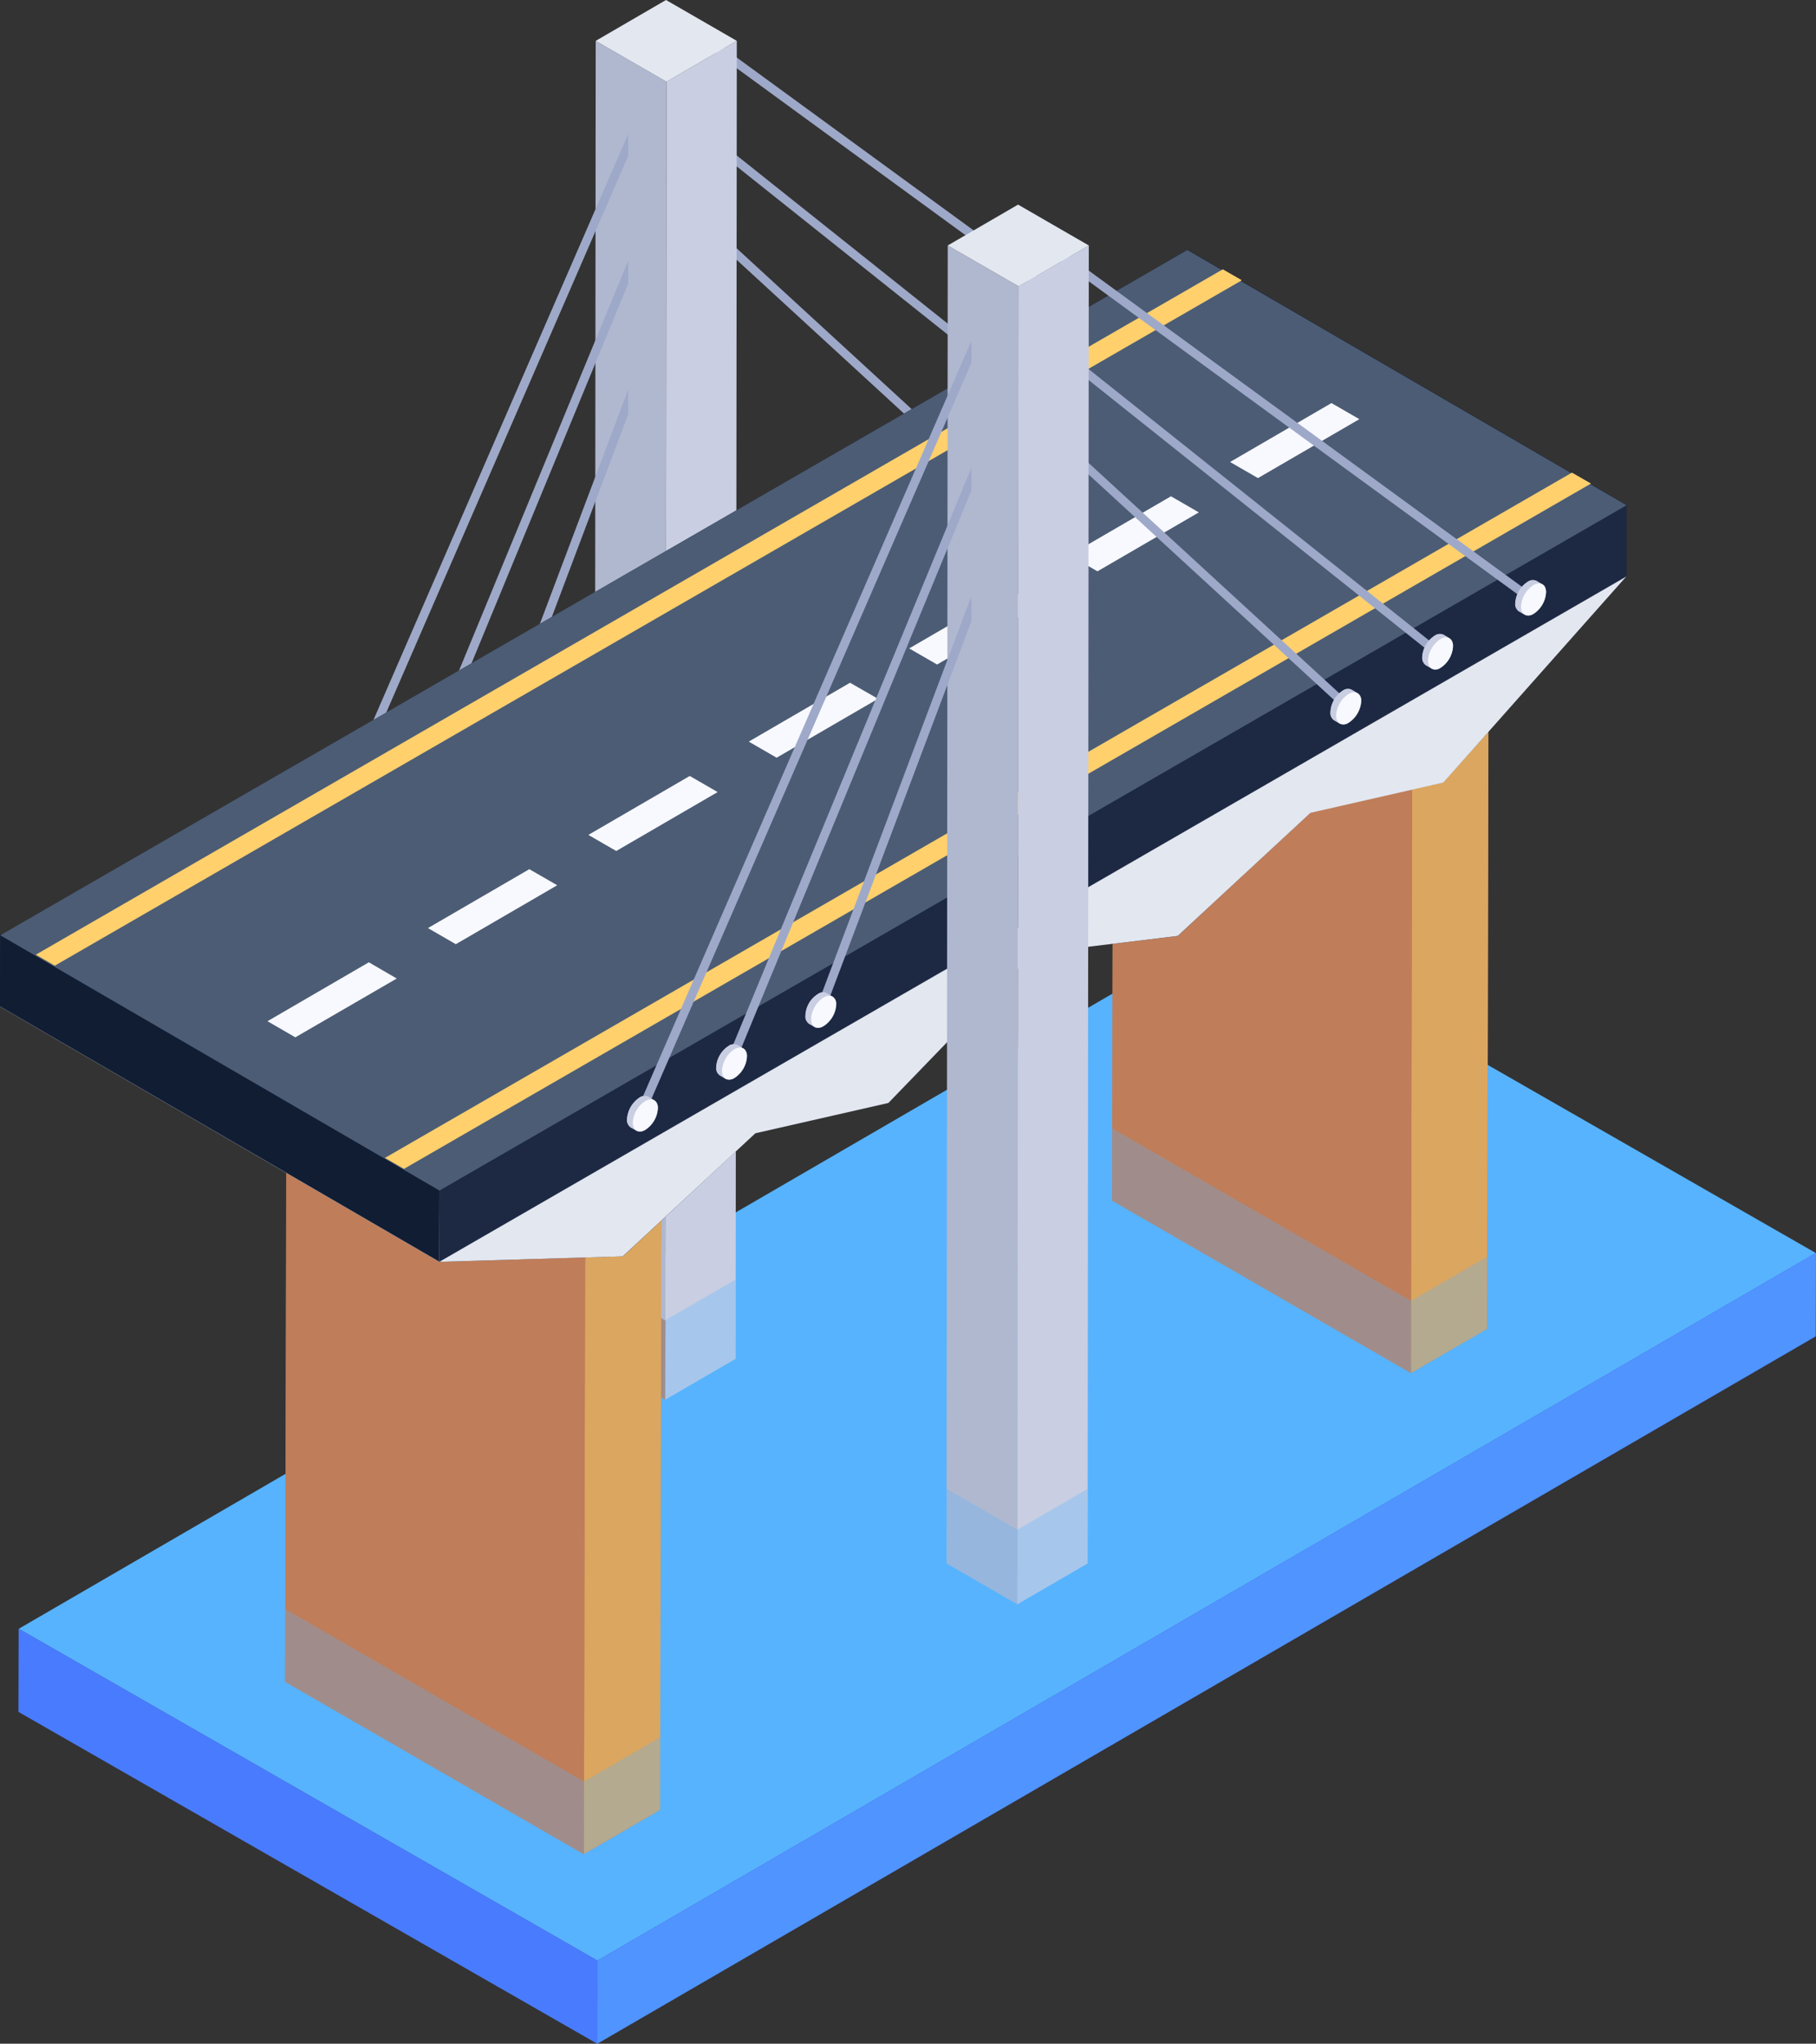 <svg xmlns="http://www.w3.org/2000/svg" width="58.086" height="65.372" viewBox="0 0 58.086 65.372">
  <rect x="0" y="0" width="58.086" height="65.372" fill="#333333" stroke="none"/>
  <g id="Bolte_Bridge" transform="translate(-3.675 -1)">
    <g id="Group_931" data-name="Group 931" transform="translate(3.675 1)">
      <g id="Group_929" data-name="Group 929">
        <g id="Group_927" data-name="Group 927">
          <g id="Group_799" data-name="Group 799" transform="translate(22.257 1.072)">
            <g id="Group_790" data-name="Group 790" transform="translate(0.074)">
              <path id="Path_988" data-name="Path 988" d="M35.638,13.328a.141.141,0,0,1-.06-.013L20.152,2.055a.141.141,0,0,1,.12-.255L35.7,13.06a.141.141,0,0,1-.06.268Z" transform="translate(-20.072 -1.787)" fill="#9ea9c9"/>
            </g>
            <g id="Group_791" data-name="Group 791" transform="translate(0 3.008)">
              <path id="Path_989" data-name="Path 989" d="M32.849,14.391a.144.144,0,0,1-.061-.014L20.1,4.263a.141.141,0,1,1,.122-.254L32.91,14.124a.141.141,0,0,1-.061.267Z" transform="translate(-20.017 -3.996)" fill="#9ea9c9"/>
            </g>
            <g id="Group_792" data-name="Group 792" transform="translate(0.155 5.988)">
              <path id="Path_990" data-name="Path 990" d="M29.873,15.286a.14.14,0,0,1-.063-.015l-9.6-8.821a.141.141,0,0,1-.063-.189.143.143,0,0,1,.189-.063l9.6,8.821a.141.141,0,0,1-.063.267Z" transform="translate(-20.131 -6.184)" fill="#9ea9c9"/>
            </g>
            <g id="Group_794" data-name="Group 794" transform="translate(9.318 14.353)">
              <path id="Path_991" data-name="Path 991" d="M27.538,12.353a.28.28,0,0,0-.282.026.877.877,0,0,0-.4.687.283.283,0,0,0,.117.26l.185.107a.283.283,0,0,1-.117-.26.877.877,0,0,1,.4-.687.28.28,0,0,1,.282-.026Z" transform="translate(-26.859 -12.326)" fill="#c9cee2"/>
              <g id="Group_793" data-name="Group 793" transform="translate(0.185 0.107)">
                <path id="Path_992" data-name="Path 992" d="M27.391,12.458c.217-.126.4-.022.4.228a.878.878,0,0,1-.4.691c-.221.127-.4.026-.4-.231A.877.877,0,0,1,27.391,12.458Z" transform="translate(-26.994 -12.404)" fill="#f8f9fe"/>
              </g>
            </g>
            <g id="Group_796" data-name="Group 796" transform="translate(12.258 12.595)">
              <path id="Path_993" data-name="Path 993" d="M29.7,11.062a.28.28,0,0,0-.282.026.877.877,0,0,0-.4.687.283.283,0,0,0,.117.26l.185.107a.283.283,0,0,1-.117-.26.877.877,0,0,1,.4-.687.28.28,0,0,1,.282-.026Z" transform="translate(-29.017 -11.035)" fill="#c9cee2"/>
              <g id="Group_795" data-name="Group 795" transform="translate(0.185 0.107)">
                <path id="Path_994" data-name="Path 994" d="M29.55,11.167c.217-.126.4-.022.4.228a.878.878,0,0,1-.4.691c-.221.127-.4.026-.4-.231A.877.877,0,0,1,29.55,11.167Z" transform="translate(-29.153 -11.114)" fill="#f8f9fe"/>
              </g>
            </g>
            <g id="Group_798" data-name="Group 798" transform="translate(15.231 10.87)">
              <path id="Path_995" data-name="Path 995" d="M31.88,9.8a.28.28,0,0,0-.282.026.877.877,0,0,0-.4.687.283.283,0,0,0,.117.26l.185.107a.283.283,0,0,1-.117-.26.877.877,0,0,1,.4-.687.28.28,0,0,1,.282-.026Z" transform="translate(-31.201 -9.768)" fill="#c9cee2"/>
              <g id="Group_797" data-name="Group 797" transform="translate(0.185 0.107)">
                <path id="Path_996" data-name="Path 996" d="M31.733,9.9c.217-.126.4-.022.4.228a.878.878,0,0,1-.4.691c-.221.127-.4.026-.4-.231A.877.877,0,0,1,31.733,9.9Z" transform="translate(-31.336 -9.847)" fill="#f8f9fe"/>
              </g>
            </g>
          </g>
          <g id="Group_926" data-name="Group 926">
            <g id="Group_819" data-name="Group 819" transform="translate(0.6 1.307)">
              <g id="Group_818" data-name="Group 818">
                <g id="Group_817" data-name="Group 817">
                  <g id="Group_807" data-name="Group 807">
                    <g id="Group_802" data-name="Group 802">
                      <g id="Group_801" data-name="Group 801">
                        <path id="Path_997" data-name="Path 997" d="M61.6,33.252,22.626,55.884,4.116,45.269,43.087,22.637Z" transform="translate(-4.116 5.524)" fill="#57b3fe"/>
                        <g id="Group_800" data-name="Group 800" transform="translate(18.415)">
                          <path id="Path_998" data-name="Path 998" d="M19.939,3.267,19.9,45.423l-2.264-1.307L17.676,1.96Z" transform="translate(-17.637 -1.96)" fill="#b0b8cf"/>
                        </g>
                        <path id="Path_999" data-name="Path 999" d="M21.282,4.147,10.561,28.81a.141.141,0,0,0,.061.19.146.146,0,0,0,.064.015.14.14,0,0,0,.125-.076L21.282,4.851Z" transform="translate(-1.789 -1.168)" fill="#9ea9c9"/>
                      </g>
                    </g>
                    <g id="Group_804" data-name="Group 804" transform="translate(11.772 7.034)">
                      <g id="Group_803" data-name="Group 803">
                        <path id="Path_1000" data-name="Path 1000" d="M20.481,7.124,12.775,25.791a.141.141,0,0,0,.061.19A.146.146,0,0,0,12.9,26a.14.14,0,0,0,.125-.076L20.481,7.86Z" transform="translate(-12.76 -7.124)" fill="#9ea9c9"/>
                      </g>
                    </g>
                    <g id="Group_806" data-name="Group 806" transform="translate(14.559 11.154)">
                      <g id="Group_805" data-name="Group 805">
                        <path id="Path_1001" data-name="Path 1001" d="M19.74,10.15,14.821,23.2a.141.141,0,0,0,.061.19.146.146,0,0,0,.064.015.142.142,0,0,0,.126-.076L19.74,10.943Z" transform="translate(-14.806 -10.15)" fill="#9ea9c9"/>
                      </g>
                    </g>
                  </g>
                  <g id="Group_810" data-name="Group 810" transform="translate(8.48 27.139)">
                    <g id="Group_809" data-name="Group 809">
                      <path id="Path_1002" data-name="Path 1002" d="M11.021,21.914a.28.28,0,0,0-.282.026.877.877,0,0,0-.4.687.283.283,0,0,0,.117.26l.185.107a.283.283,0,0,1-.117-.26.877.877,0,0,1,.4-.687.28.28,0,0,1,.282-.026Z" transform="translate(-10.342 -21.886)" fill="#c9cee2"/>
                      <g id="Group_808" data-name="Group 808" transform="translate(0.185 0.107)">
                        <path id="Path_1003" data-name="Path 1003" d="M10.875,22.019c.217-.126.4-.022.4.228a.878.878,0,0,1-.4.691c-.221.127-.4.026-.4-.231A.877.877,0,0,1,10.875,22.019Z" transform="translate(-10.478 -21.965)" fill="#f8f9fe"/>
                      </g>
                    </g>
                  </g>
                  <g id="Group_813" data-name="Group 813" transform="translate(11.331 25.482)">
                    <g id="Group_812" data-name="Group 812">
                      <path id="Path_1004" data-name="Path 1004" d="M13.115,20.7a.28.28,0,0,0-.282.026.877.877,0,0,0-.4.687.283.283,0,0,0,.117.26l.185.107a.283.283,0,0,1-.117-.26.877.877,0,0,1,.4-.687A.28.28,0,0,1,13.3,20.8Z" transform="translate(-12.435 -20.67)" fill="#c9cee2"/>
                      <g id="Group_811" data-name="Group 811" transform="translate(0.185 0.107)">
                        <path id="Path_1005" data-name="Path 1005" d="M12.968,20.8c.217-.126.4-.022.4.228a.878.878,0,0,1-.4.691c-.221.127-.4.026-.4-.231A.877.877,0,0,1,12.968,20.8Z" transform="translate(-12.571 -20.749)" fill="#f8f9fe"/>
                      </g>
                    </g>
                  </g>
                  <g id="Group_816" data-name="Group 816" transform="translate(14.182 23.825)">
                    <g id="Group_815" data-name="Group 815">
                      <path id="Path_1006" data-name="Path 1006" d="M15.208,19.481a.28.28,0,0,0-.282.026.877.877,0,0,0-.4.687.283.283,0,0,0,.117.26l.185.107a.283.283,0,0,1-.117-.26.877.877,0,0,1,.4-.687.28.28,0,0,1,.282-.026Z" transform="translate(-14.529 -19.453)" fill="#c9cee2"/>
                      <g id="Group_814" data-name="Group 814" transform="translate(0.185 0.107)">
                        <path id="Path_1007" data-name="Path 1007" d="M15.061,19.586c.217-.126.4-.022.4.228a.878.878,0,0,1-.4.691c-.221.127-.4.026-.4-.231A.877.877,0,0,1,15.061,19.586Z" transform="translate(-14.664 -19.532)" fill="#f8f9fe"/>
                      </g>
                    </g>
                  </g>
                </g>
              </g>
            </g>
            <g id="Group_879" data-name="Group 879">
              <g id="Group_822" data-name="Group 822" transform="translate(0.599 40.076)">
                <g id="Group_821" data-name="Group 821">
                  <g id="Group_820" data-name="Group 820">
                    <path id="Path_1008" data-name="Path 1008" d="M61.6,30.426,61.588,33.1,22.624,55.717,4.115,45.108V42.452L22.624,53.061Z" transform="translate(-4.115 -30.426)" fill="#497bfe"/>
                  </g>
                </g>
              </g>
              <g id="Group_825" data-name="Group 825" transform="translate(0.593 40.083)">
                <g id="Group_824" data-name="Group 824">
                  <g id="Group_823" data-name="Group 823">
                    <path id="Path_1009" data-name="Path 1009" d="M56.68,30.431l-.008,2.657L17.7,55.72l.008-2.657Z" transform="translate(0.809 -30.431)" fill="#5094ff"/>
                    <path id="Path_1010" data-name="Path 1010" d="M22.628,49.87l-.008,2.657L4.11,41.912l.008-2.657Z" transform="translate(-4.11 -27.238)" fill="#497bfe"/>
                  </g>
                </g>
              </g>
              <g id="Group_878" data-name="Group 878">
                <g id="Group_830" data-name="Group 830" transform="translate(19.054)">
                  <g id="Group_829" data-name="Group 829">
                    <g id="Group_826" data-name="Group 826" transform="translate(2.226 1.307)">
                      <path id="Path_1011" data-name="Path 1011" d="M21.587,1.96l-.038,42.157L19.3,45.423l.038-42.157Z" transform="translate(-19.3 -1.96)" fill="#c9cee2"/>
                    </g>
                    <g id="Group_827" data-name="Group 827" transform="translate(2.226 43.464)">
                      <path id="Path_1012" data-name="Path 1012" d="M21.549,32.914,19.3,34.221" transform="translate(-19.3 -32.914)" fill="#e93565"/>
                    </g>
                    <g id="Group_828" data-name="Group 828">
                      <path id="Path_1013" data-name="Path 1013" d="M22.178,2.307,19.929,3.614,17.665,2.307,19.914,1Z" transform="translate(-17.665 -1)" fill="#e3e7f0"/>
                    </g>
                  </g>
                </g>
                <g id="Group_833" data-name="Group 833" transform="translate(35.573 16.815)">
                  <g id="Group_832" data-name="Group 832">
                    <g id="Group_831" data-name="Group 831">
                      <path id="Path_1014" data-name="Path 1014" d="M41.834,18.862l-.041,20.17-2.438,1.416-9.561-5.516.041-20.17,2.438-1.416Z" transform="translate(-29.795 -13.346)" fill="#bf7d5a"/>
                    </g>
                  </g>
                </g>
                <g id="Group_838" data-name="Group 838" transform="translate(35.572 16.817)">
                  <g id="Group_837" data-name="Group 837">
                    <g id="Group_834" data-name="Group 834" transform="translate(9.556 5.517)">
                      <path id="Path_1015" data-name="Path 1015" d="M39.291,17.4l-.041,20.17-2.439,1.417.041-20.17Z" transform="translate(-36.811 -17.399)" fill="#dba660"/>
                    </g>
                    <g id="Group_835" data-name="Group 835" transform="translate(0 1.417)">
                      <path id="Path_1016" data-name="Path 1016" d="M39.392,19.906l-.041,20.17-9.556-5.517.041-20.17Z" transform="translate(-29.794 -14.389)" fill="#bf7d5a"/>
                    </g>
                    <g id="Group_836" data-name="Group 836" transform="translate(0.041)">
                      <path id="Path_1017" data-name="Path 1017" d="M41.82,18.865l-2.439,1.417-9.556-5.517,2.439-1.417Z" transform="translate(-29.824 -13.348)" fill="#414f65"/>
                    </g>
                  </g>
                </g>
                <g id="Group_847" data-name="Group 847" transform="translate(9.119 33.185)">
                  <g id="Group_840" data-name="Group 840" transform="translate(0.006 0)">
                    <g id="Group_839" data-name="Group 839">
                      <path id="Path_1018" data-name="Path 1018" d="M22.537,34.423l-.014,2.533-.136-.082-.027,13.2-2.438,1.416-9.547-5.516.041-19.189,2.438-1.416L22.4,30.882l-.014,3.459Z" transform="translate(-10.375 -25.366)" fill="#bf7d5a"/>
                    </g>
                  </g>
                  <g id="Group_846" data-name="Group 846">
                    <g id="Group_845" data-name="Group 845">
                      <g id="Group_841" data-name="Group 841" transform="translate(9.897 7.743)" opacity="0.3">
                        <path id="Path_1019" data-name="Path 1019" d="M19.9,32.359l0,2.536-2.264-1.307,0-2.536Z" transform="translate(-17.637 -31.052)" fill="#57b3fe"/>
                      </g>
                      <g id="Group_842" data-name="Group 842" transform="translate(9.556 5.517)">
                        <path id="Path_1020" data-name="Path 1020" d="M19.868,29.417l-.041,19.188-2.439,1.417.041-19.188Z" transform="translate(-17.388 -29.417)" fill="#dba660"/>
                      </g>
                      <g id="Group_843" data-name="Group 843" transform="translate(0 1.417)">
                        <path id="Path_1021" data-name="Path 1021" d="M19.968,31.924l-.041,19.188L10.371,45.6l.041-19.188Z" transform="translate(-10.371 -26.407)" fill="#bf7d5a"/>
                      </g>
                      <g id="Group_844" data-name="Group 844" transform="translate(0.041)">
                        <path id="Path_1022" data-name="Path 1022" d="M22.4,30.883,19.957,32.3,10.4,26.783l2.439-1.417Z" transform="translate(-10.401 -25.366)" fill="#414f65"/>
                      </g>
                    </g>
                  </g>
                </g>
                <g id="Group_850" data-name="Group 850" transform="translate(0 7.989)">
                  <g id="Group_849" data-name="Group 849">
                    <g id="Group_848" data-name="Group 848">
                      <path id="Path_1023" data-name="Path 1023" d="M55.7,15v2.315L49.844,23.9l-4.249.967-4.249,3.95-4.63.558-4.631,4.78-4.249.967L23.6,39.062l-5.87.177L3.675,31.068l.014-2.274v-.041l.041.027L41.659,6.866l1.1.64.027-.014.613.354-.027.014L53.93,14l.027-.014.613.354-.027.014,1.117.654Z" transform="translate(-3.675 -6.866)" fill="#111d33"/>
                    </g>
                  </g>
                </g>
                <g id="Group_866" data-name="Group 866" transform="translate(0 7.996)">
                  <g id="Group_854" data-name="Group 854" transform="translate(0 2.28)">
                    <g id="Group_853" data-name="Group 853">
                      <g id="Group_851" data-name="Group 851">
                        <path id="Path_1024" data-name="Path 1024" d="M17.725,38.631,3.675,30.466,41.644,8.545l14.05,8.165Z" transform="translate(-3.675 -8.545)" fill="#e3e7f0"/>
                      </g>
                      <g id="Group_852" data-name="Group 852" transform="translate(14.05 8.165)">
                        <path id="Path_1025" data-name="Path 1025" d="M51.96,14.54,46.11,21.131l-4.253.969-4.245,3.937-4.633.561L28.357,31.38l-4.253.969L19.86,36.286l-5.868.175Z" transform="translate(-13.992 -14.54)" fill="#e3e7f0"/>
                      </g>
                    </g>
                  </g>
                  <g id="Group_855" data-name="Group 855" transform="translate(14.05 8.127)">
                    <path id="Path_1026" data-name="Path 1026" d="M51.967,12.839l-.007,2.317L13.992,37.077,14,34.76Z" transform="translate(-13.992 -12.839)" fill="#1d2943"/>
                  </g>
                  <g id="Group_856" data-name="Group 856" transform="translate(0.003 21.883)">
                    <path id="Path_1027" data-name="Path 1027" d="M17.731,31.1l-.007,2.317L3.677,25.256l.007-2.317Z" transform="translate(-3.677 -22.939)" fill="#111d33"/>
                  </g>
                  <g id="Group_857" data-name="Group 857" transform="translate(0.009)">
                    <path id="Path_1028" data-name="Path 1028" d="M55.7,15.036,17.73,36.957,3.682,28.792,41.651,6.871Z" transform="translate(-3.682 -6.871)" fill="#4c5c75"/>
                  </g>
                  <g id="Group_858" data-name="Group 858" transform="translate(12.313 7.12)">
                    <path id="Path_1029" data-name="Path 1029" d="M51.293,12.45,13.324,34.372l-.608-.351L50.684,12.1Z" transform="translate(-12.716 -12.099)" fill="#ffd06c"/>
                  </g>
                  <path id="Path_1030" data-name="Path 1030" d="M43.093,7.676,5.124,29.6l-.608-.351L42.484,7.325Z" transform="translate(-3.371 -6.707)" fill="#ffd06c"/>
                  <g id="Group_865" data-name="Group 865" transform="translate(8.556 4.897)">
                    <g id="Group_859" data-name="Group 859" transform="translate(20.525 5.964)">
                      <path id="Path_1031" data-name="Path 1031" d="M29.163,15.361,25.92,17.245l-.892-.515,3.243-1.885Z" transform="translate(-25.028 -14.846)" fill="#f8f9fe"/>
                    </g>
                    <g id="Group_860" data-name="Group 860" transform="translate(15.394 8.946)">
                      <path id="Path_1032" data-name="Path 1032" d="M25.395,17.55l-3.243,1.884-.892-.515L24.5,17.036Z" transform="translate(-21.261 -17.036)" fill="#f8f9fe"/>
                    </g>
                    <g id="Group_861" data-name="Group 861" transform="translate(0 17.892)">
                      <path id="Path_1033" data-name="Path 1033" d="M14.092,24.119,10.849,26l-.892-.515L13.2,23.6Z" transform="translate(-9.958 -23.604)" fill="#f8f9fe"/>
                    </g>
                    <path id="Path_1034" data-name="Path 1034" d="M32.93,13.171l-3.243,1.885-.892-.515,3.243-1.885Z" transform="translate(-3.14 -9.674)" fill="#f8f9fe"/>
                    <g id="Group_862" data-name="Group 862" transform="translate(30.788)">
                      <path id="Path_1035" data-name="Path 1035" d="M36.7,10.982l-3.243,1.885-.892-.515,3.243-1.885Z" transform="translate(-32.564 -10.467)" fill="#f8f9fe"/>
                    </g>
                    <g id="Group_863" data-name="Group 863" transform="translate(10.263 11.928)">
                      <path id="Path_1036" data-name="Path 1036" d="M21.628,19.74l-3.243,1.885-.892-.515,3.243-1.885Z" transform="translate(-17.493 -19.225)" fill="#f8f9fe"/>
                    </g>
                    <g id="Group_864" data-name="Group 864" transform="translate(5.132 14.91)">
                      <path id="Path_1037" data-name="Path 1037" d="M17.86,21.929l-3.243,1.885-.892-.515,3.243-1.885Z" transform="translate(-13.725 -21.415)" fill="#f8f9fe"/>
                    </g>
                  </g>
                </g>
                <g id="Group_869" data-name="Group 869" transform="translate(30.276 7.852)">
                  <g id="Group_868" data-name="Group 868">
                    <g id="Group_867" data-name="Group 867">
                      <path id="Path_1038" data-name="Path 1038" d="M28.207,8.072l-.038,42.157-2.264-1.307.038-42.157Z" transform="translate(-25.905 -6.765)" fill="#b0b8cf"/>
                    </g>
                  </g>
                </g>
                <g id="Group_872" data-name="Group 872" transform="translate(9.119 51.469)" opacity="0.3">
                  <g id="Group_870" data-name="Group 870" transform="translate(9.556 4.1)">
                    <path id="Path_1039" data-name="Path 1039" d="M19.832,41.8l0,2.322-2.439,1.417.005-2.322Z" transform="translate(-17.388 -41.802)" fill="#57b3fe"/>
                  </g>
                  <g id="Group_871" data-name="Group 871">
                    <path id="Path_1040" data-name="Path 1040" d="M19.932,44.309l-.005,2.322-9.556-5.517,0-2.322Z" transform="translate(-10.371 -38.791)" fill="#57b3fe"/>
                  </g>
                </g>
                <g id="Group_874" data-name="Group 874" transform="translate(30.276 47.624)" opacity="0.3">
                  <g id="Group_873" data-name="Group 873">
                    <path id="Path_1041" data-name="Path 1041" d="M28.171,37.275l0,2.385-2.264-1.307,0-2.385Z" transform="translate(-25.905 -35.968)" fill="#57b3fe"/>
                  </g>
                </g>
                <g id="Group_877" data-name="Group 877" transform="translate(35.572 36.096)" opacity="0.3">
                  <g id="Group_875" data-name="Group 875" transform="translate(9.556 4.1)">
                    <path id="Path_1042" data-name="Path 1042" d="M39.255,30.514l0,2.309L36.811,34.24l0-2.309Z" transform="translate(-36.811 -30.514)" fill="#57b3fe"/>
                  </g>
                  <g id="Group_876" data-name="Group 876">
                    <path id="Path_1043" data-name="Path 1043" d="M39.355,33.021l0,2.309-9.556-5.517,0-2.309Z" transform="translate(-29.794 -27.504)" fill="#57b3fe"/>
                  </g>
                </g>
              </g>
            </g>
            <g id="Group_923" data-name="Group 923" transform="translate(20.06 7.684)">
              <g id="Group_895" data-name="Group 895" transform="translate(13.177)">
                <g id="Group_880" data-name="Group 880" transform="translate(0.074)">
                  <path id="Path_1044" data-name="Path 1044" d="M43.7,18.183a.141.141,0,0,1-.06-.013L28.214,6.91a.141.141,0,1,1,.12-.255L43.76,17.915a.141.141,0,0,1-.06.268Z" transform="translate(-28.134 -6.642)" fill="#9ea9c9"/>
                </g>
                <g id="Group_881" data-name="Group 881" transform="translate(0 3.008)">
                  <path id="Path_1045" data-name="Path 1045" d="M40.911,19.246a.144.144,0,0,1-.061-.014L28.159,9.118a.141.141,0,0,1,.122-.254L40.972,18.979a.141.141,0,0,1-.061.267Z" transform="translate(-28.079 -8.851)" fill="#9ea9c9"/>
                </g>
                <g id="Group_882" data-name="Group 882" transform="translate(0.155 5.988)">
                  <path id="Path_1046" data-name="Path 1046" d="M37.934,20.14a.14.14,0,0,1-.063-.015l-9.6-8.821a.141.141,0,0,1-.063-.189.143.143,0,0,1,.189-.063L38,19.874a.141.141,0,0,1-.063.267Z" transform="translate(-28.193 -11.039)" fill="#9ea9c9"/>
                </g>
                <g id="Group_884" data-name="Group 884" transform="translate(9.324 14.35)">
                  <g id="Group_883" data-name="Group 883">
                    <path id="Path_1047" data-name="Path 1047" d="M35.906,17.57a.912.912,0,0,1-.409.695.255.255,0,0,1-.272.027l-.191-.109a.292.292,0,0,1-.109-.259.862.862,0,0,1,.395-.695.287.287,0,0,1,.272-.027l.163.1c.014,0,.014.014.027.014A.269.269,0,0,1,35.906,17.57Z" transform="translate(-34.925 -17.179)" fill="#c9cee2"/>
                  </g>
                </g>
                <g id="Group_886" data-name="Group 886" transform="translate(9.318 14.353)">
                  <path id="Path_1048" data-name="Path 1048" d="M35.6,17.208a.28.28,0,0,0-.282.026.877.877,0,0,0-.4.687.283.283,0,0,0,.117.26l.185.107a.283.283,0,0,1-.117-.26.877.877,0,0,1,.4-.687.28.28,0,0,1,.282-.026Z" transform="translate(-34.921 -17.18)" fill="#c9cee2"/>
                  <g id="Group_885" data-name="Group 885" transform="translate(0.185 0.107)">
                    <path id="Path_1049" data-name="Path 1049" d="M35.453,17.313c.217-.126.4-.022.4.228a.878.878,0,0,1-.4.691c-.221.127-.4.026-.4-.231A.877.877,0,0,1,35.453,17.313Z" transform="translate(-35.056 -17.259)" fill="#f8f9fe"/>
                  </g>
                </g>
                <g id="Group_888" data-name="Group 888" transform="translate(12.252 12.594)">
                  <g id="Group_887" data-name="Group 887">
                    <path id="Path_1050" data-name="Path 1050" d="M38.056,16.28a.862.862,0,0,1-.395.695.255.255,0,0,1-.272.027l-.191-.109a.3.3,0,0,1-.123-.259.876.876,0,0,1,.409-.695.288.288,0,0,1,.272-.027l.163.1.014.014A.269.269,0,0,1,38.056,16.28Z" transform="translate(-37.075 -15.889)" fill="#c9cee2"/>
                  </g>
                </g>
                <g id="Group_890" data-name="Group 890" transform="translate(12.258 12.595)">
                  <path id="Path_1051" data-name="Path 1051" d="M37.758,15.917a.28.28,0,0,0-.282.026.877.877,0,0,0-.4.687.283.283,0,0,0,.117.26l.185.107a.283.283,0,0,1-.117-.26.877.877,0,0,1,.4-.687.28.28,0,0,1,.282-.026Z" transform="translate(-37.079 -15.89)" fill="#c9cee2"/>
                  <g id="Group_889" data-name="Group 889" transform="translate(0.185 0.107)">
                    <path id="Path_1052" data-name="Path 1052" d="M37.612,16.022c.217-.126.4-.022.4.228a.878.878,0,0,1-.4.691c-.221.127-.4.026-.4-.231A.877.877,0,0,1,37.612,16.022Z" transform="translate(-37.215 -15.968)" fill="#f8f9fe"/>
                  </g>
                </g>
                <g id="Group_892" data-name="Group 892" transform="translate(15.234 10.873)">
                  <g id="Group_891" data-name="Group 891">
                    <path id="Path_1053" data-name="Path 1053" d="M40.246,15.008a.877.877,0,0,1-.395.695.279.279,0,0,1-.286.027l-.191-.109a.276.276,0,0,1-.109-.259.873.873,0,0,1,.395-.681.278.278,0,0,1,.286-.027l.123.082a.071.071,0,0,1,.054.027C40.2,14.79,40.246,14.885,40.246,15.008Z" transform="translate(-39.265 -14.626)" fill="#c9cee2"/>
                  </g>
                </g>
                <g id="Group_894" data-name="Group 894" transform="translate(15.231 10.87)">
                  <path id="Path_1054" data-name="Path 1054" d="M39.942,14.65a.28.28,0,0,0-.282.026.877.877,0,0,0-.4.687.283.283,0,0,0,.117.26l.185.107a.283.283,0,0,1-.117-.26.877.877,0,0,1,.4-.687.28.28,0,0,1,.282-.026Z" transform="translate(-39.263 -14.623)" fill="#c9cee2"/>
                  <g id="Group_893" data-name="Group 893" transform="translate(0.185 0.107)">
                    <path id="Path_1055" data-name="Path 1055" d="M39.795,14.755c.217-.126.4-.022.4.228a.878.878,0,0,1-.4.691c-.221.127-.4.026-.4-.231A.877.877,0,0,1,39.795,14.755Z" transform="translate(-39.398 -14.702)" fill="#f8f9fe"/>
                  </g>
                </g>
              </g>
              <g id="Group_922" data-name="Group 922" transform="translate(0 3.214)">
                <g id="Group_921" data-name="Group 921">
                  <g id="Group_902" data-name="Group 902" transform="translate(0.277)">
                    <g id="Group_897" data-name="Group 897">
                      <g id="Group_896" data-name="Group 896">
                        <path id="Path_1056" data-name="Path 1056" d="M29.344,9,18.623,33.665a.141.141,0,0,0,.061.19.147.147,0,0,0,.064.015.14.14,0,0,0,.125-.076L29.344,9.706Z" transform="translate(-18.608 -9.002)" fill="#9ea9c9"/>
                      </g>
                    </g>
                    <g id="Group_899" data-name="Group 899" transform="translate(3.015 4.055)">
                      <g id="Group_898" data-name="Group 898">
                        <path id="Path_1057" data-name="Path 1057" d="M28.543,11.979,20.837,30.646a.141.141,0,0,0,.061.19.146.146,0,0,0,.064.015.14.14,0,0,0,.125-.076l7.455-18.06Z" transform="translate(-20.822 -11.979)" fill="#9ea9c9"/>
                      </g>
                    </g>
                    <g id="Group_901" data-name="Group 901" transform="translate(5.802 8.176)">
                      <g id="Group_900" data-name="Group 900">
                        <path id="Path_1058" data-name="Path 1058" d="M27.8,15,22.883,28.056a.141.141,0,0,0,.061.19.146.146,0,0,0,.064.015.142.142,0,0,0,.126-.076L27.8,15.8Z" transform="translate(-22.868 -15.005)" fill="#9ea9c9"/>
                      </g>
                    </g>
                  </g>
                  <g id="Group_905" data-name="Group 905" transform="translate(0.001 24.157)">
                    <g id="Group_904" data-name="Group 904" transform="translate(0 0)">
                      <g id="Group_903" data-name="Group 903">
                        <path id="Path_1059" data-name="Path 1059" d="M19.386,27.13a.877.877,0,0,1-.4.695.277.277,0,0,1-.286.027l-.191-.109a.292.292,0,0,1-.109-.259.92.92,0,0,1,.4-.695.313.313,0,0,1,.286-.027l.15.1c.014,0,.014.014.027.014A.269.269,0,0,1,19.386,27.13Z" transform="translate(-18.405 -26.739)" fill="#c9cee2"/>
                      </g>
                    </g>
                  </g>
                  <g id="Group_908" data-name="Group 908" transform="translate(0 24.16)">
                    <g id="Group_907" data-name="Group 907">
                      <path id="Path_1060" data-name="Path 1060" d="M19.083,26.768a.28.28,0,0,0-.282.026.877.877,0,0,0-.4.687.283.283,0,0,0,.117.26l.185.107a.283.283,0,0,1-.117-.26.877.877,0,0,1,.4-.687.28.28,0,0,1,.282-.026Z" transform="translate(-18.404 -26.741)" fill="#c9cee2"/>
                      <g id="Group_906" data-name="Group 906" transform="translate(0.185 0.107)">
                        <path id="Path_1061" data-name="Path 1061" d="M18.936,26.873c.217-.126.4-.022.4.228a.878.878,0,0,1-.4.691c-.221.127-.4.026-.4-.231A.877.877,0,0,1,18.936,26.873Z" transform="translate(-18.54 -26.82)" fill="#f8f9fe"/>
                      </g>
                    </g>
                  </g>
                  <g id="Group_911" data-name="Group 911" transform="translate(2.848 22.505)">
                    <g id="Group_910" data-name="Group 910" transform="translate(0 0)">
                      <g id="Group_909" data-name="Group 909">
                        <path id="Path_1062" data-name="Path 1062" d="M21.476,25.908a.877.877,0,0,1-.395.695.279.279,0,0,1-.286.027l-.177-.109a.281.281,0,0,1-.123-.259.873.873,0,0,1,.395-.681.279.279,0,0,1,.286-.027l.163.1c.014,0,.014.014.027.014A.266.266,0,0,1,21.476,25.908Z" transform="translate(-20.495 -25.526)" fill="#c9cee2"/>
                      </g>
                    </g>
                  </g>
                  <g id="Group_914" data-name="Group 914" transform="translate(2.851 22.503)">
                    <g id="Group_913" data-name="Group 913" transform="translate(0 0)">
                      <path id="Path_1063" data-name="Path 1063" d="M21.176,25.552a.28.28,0,0,0-.282.026.877.877,0,0,0-.4.687.283.283,0,0,0,.117.26l.185.107a.283.283,0,0,1-.117-.26.877.877,0,0,1,.4-.687.28.28,0,0,1,.282-.026Z" transform="translate(-20.497 -25.525)" fill="#c9cee2"/>
                      <g id="Group_912" data-name="Group 912" transform="translate(0.185 0.107)">
                        <path id="Path_1064" data-name="Path 1064" d="M21.03,25.657c.217-.126.4-.022.4.228a.878.878,0,0,1-.4.691c-.221.127-.4.026-.4-.231A.877.877,0,0,1,21.03,25.657Z" transform="translate(-20.633 -25.604)" fill="#f8f9fe"/>
                      </g>
                    </g>
                  </g>
                  <g id="Group_917" data-name="Group 917" transform="translate(5.707 20.843)">
                    <g id="Group_916" data-name="Group 916" transform="translate(0 0)">
                      <g id="Group_915" data-name="Group 915">
                        <path id="Path_1065" data-name="Path 1065" d="M23.576,24.7a.866.866,0,0,1-.409.681.294.294,0,0,1-.272.041l-.191-.109a.292.292,0,0,1-.109-.259.811.811,0,0,1,.4-.695.255.255,0,0,1,.272-.027l.164.1a.048.048,0,0,1,.027.014A.269.269,0,0,1,23.576,24.7Z" transform="translate(-22.594 -24.306)" fill="#c9cee2"/>
                      </g>
                    </g>
                  </g>
                  <g id="Group_920" data-name="Group 920" transform="translate(5.702 20.846)">
                    <g id="Group_919" data-name="Group 919" transform="translate(0 0)">
                      <path id="Path_1066" data-name="Path 1066" d="M23.27,24.336a.28.28,0,0,0-.282.026.877.877,0,0,0-.4.687.283.283,0,0,0,.117.26l.185.107a.283.283,0,0,1-.117-.26.877.877,0,0,1,.4-.687.28.28,0,0,1,.282-.026Z" transform="translate(-22.591 -24.308)" fill="#c9cee2"/>
                      <g id="Group_918" data-name="Group 918" transform="translate(0.185 0.107)">
                        <path id="Path_1067" data-name="Path 1067" d="M23.123,24.441c.217-.126.4-.022.4.228a.878.878,0,0,1-.4.691c-.221.127-.4.026-.4-.231A.877.877,0,0,1,23.123,24.441Z" transform="translate(-22.726 -24.387)" fill="#f8f9fe"/>
                      </g>
                    </g>
                  </g>
                </g>
              </g>
            </g>
            <g id="Group_924" data-name="Group 924" transform="translate(32.539 7.852)">
              <path id="Path_1068" data-name="Path 1068" d="M29.854,6.765l-.038,42.157-2.249,1.307.038-42.157Z" transform="translate(-27.567 -6.765)" fill="#c9cee2"/>
            </g>
            <g id="Group_925" data-name="Group 925" transform="translate(32.53 47.631)" opacity="0.3">
              <path id="Path_1069" data-name="Path 1069" d="M29.809,35.973l.01,2.378L27.57,39.658l-.01-2.378Z" transform="translate(-27.56 -35.973)" fill="#57b3fe"/>
            </g>
          </g>
        </g>
        <g id="Group_928" data-name="Group 928" transform="translate(30.314 6.545)">
          <path id="Path_1070" data-name="Path 1070" d="M30.446,7.113,28.2,8.42,25.933,7.113l2.249-1.307Z" transform="translate(-25.933 -5.806)" fill="#e3e7f0"/>
        </g>
      </g>
      <g id="Group_930" data-name="Group 930" transform="translate(21.28 40.928)" opacity="0.3">
        <path id="Path_1071" data-name="Path 1071" d="M21.551,31.052l0,2.536L19.3,34.894l0-2.536Z" transform="translate(-19.3 -31.052)" fill="#57b3fe"/>
      </g>
    </g>
  </g>
</svg>
